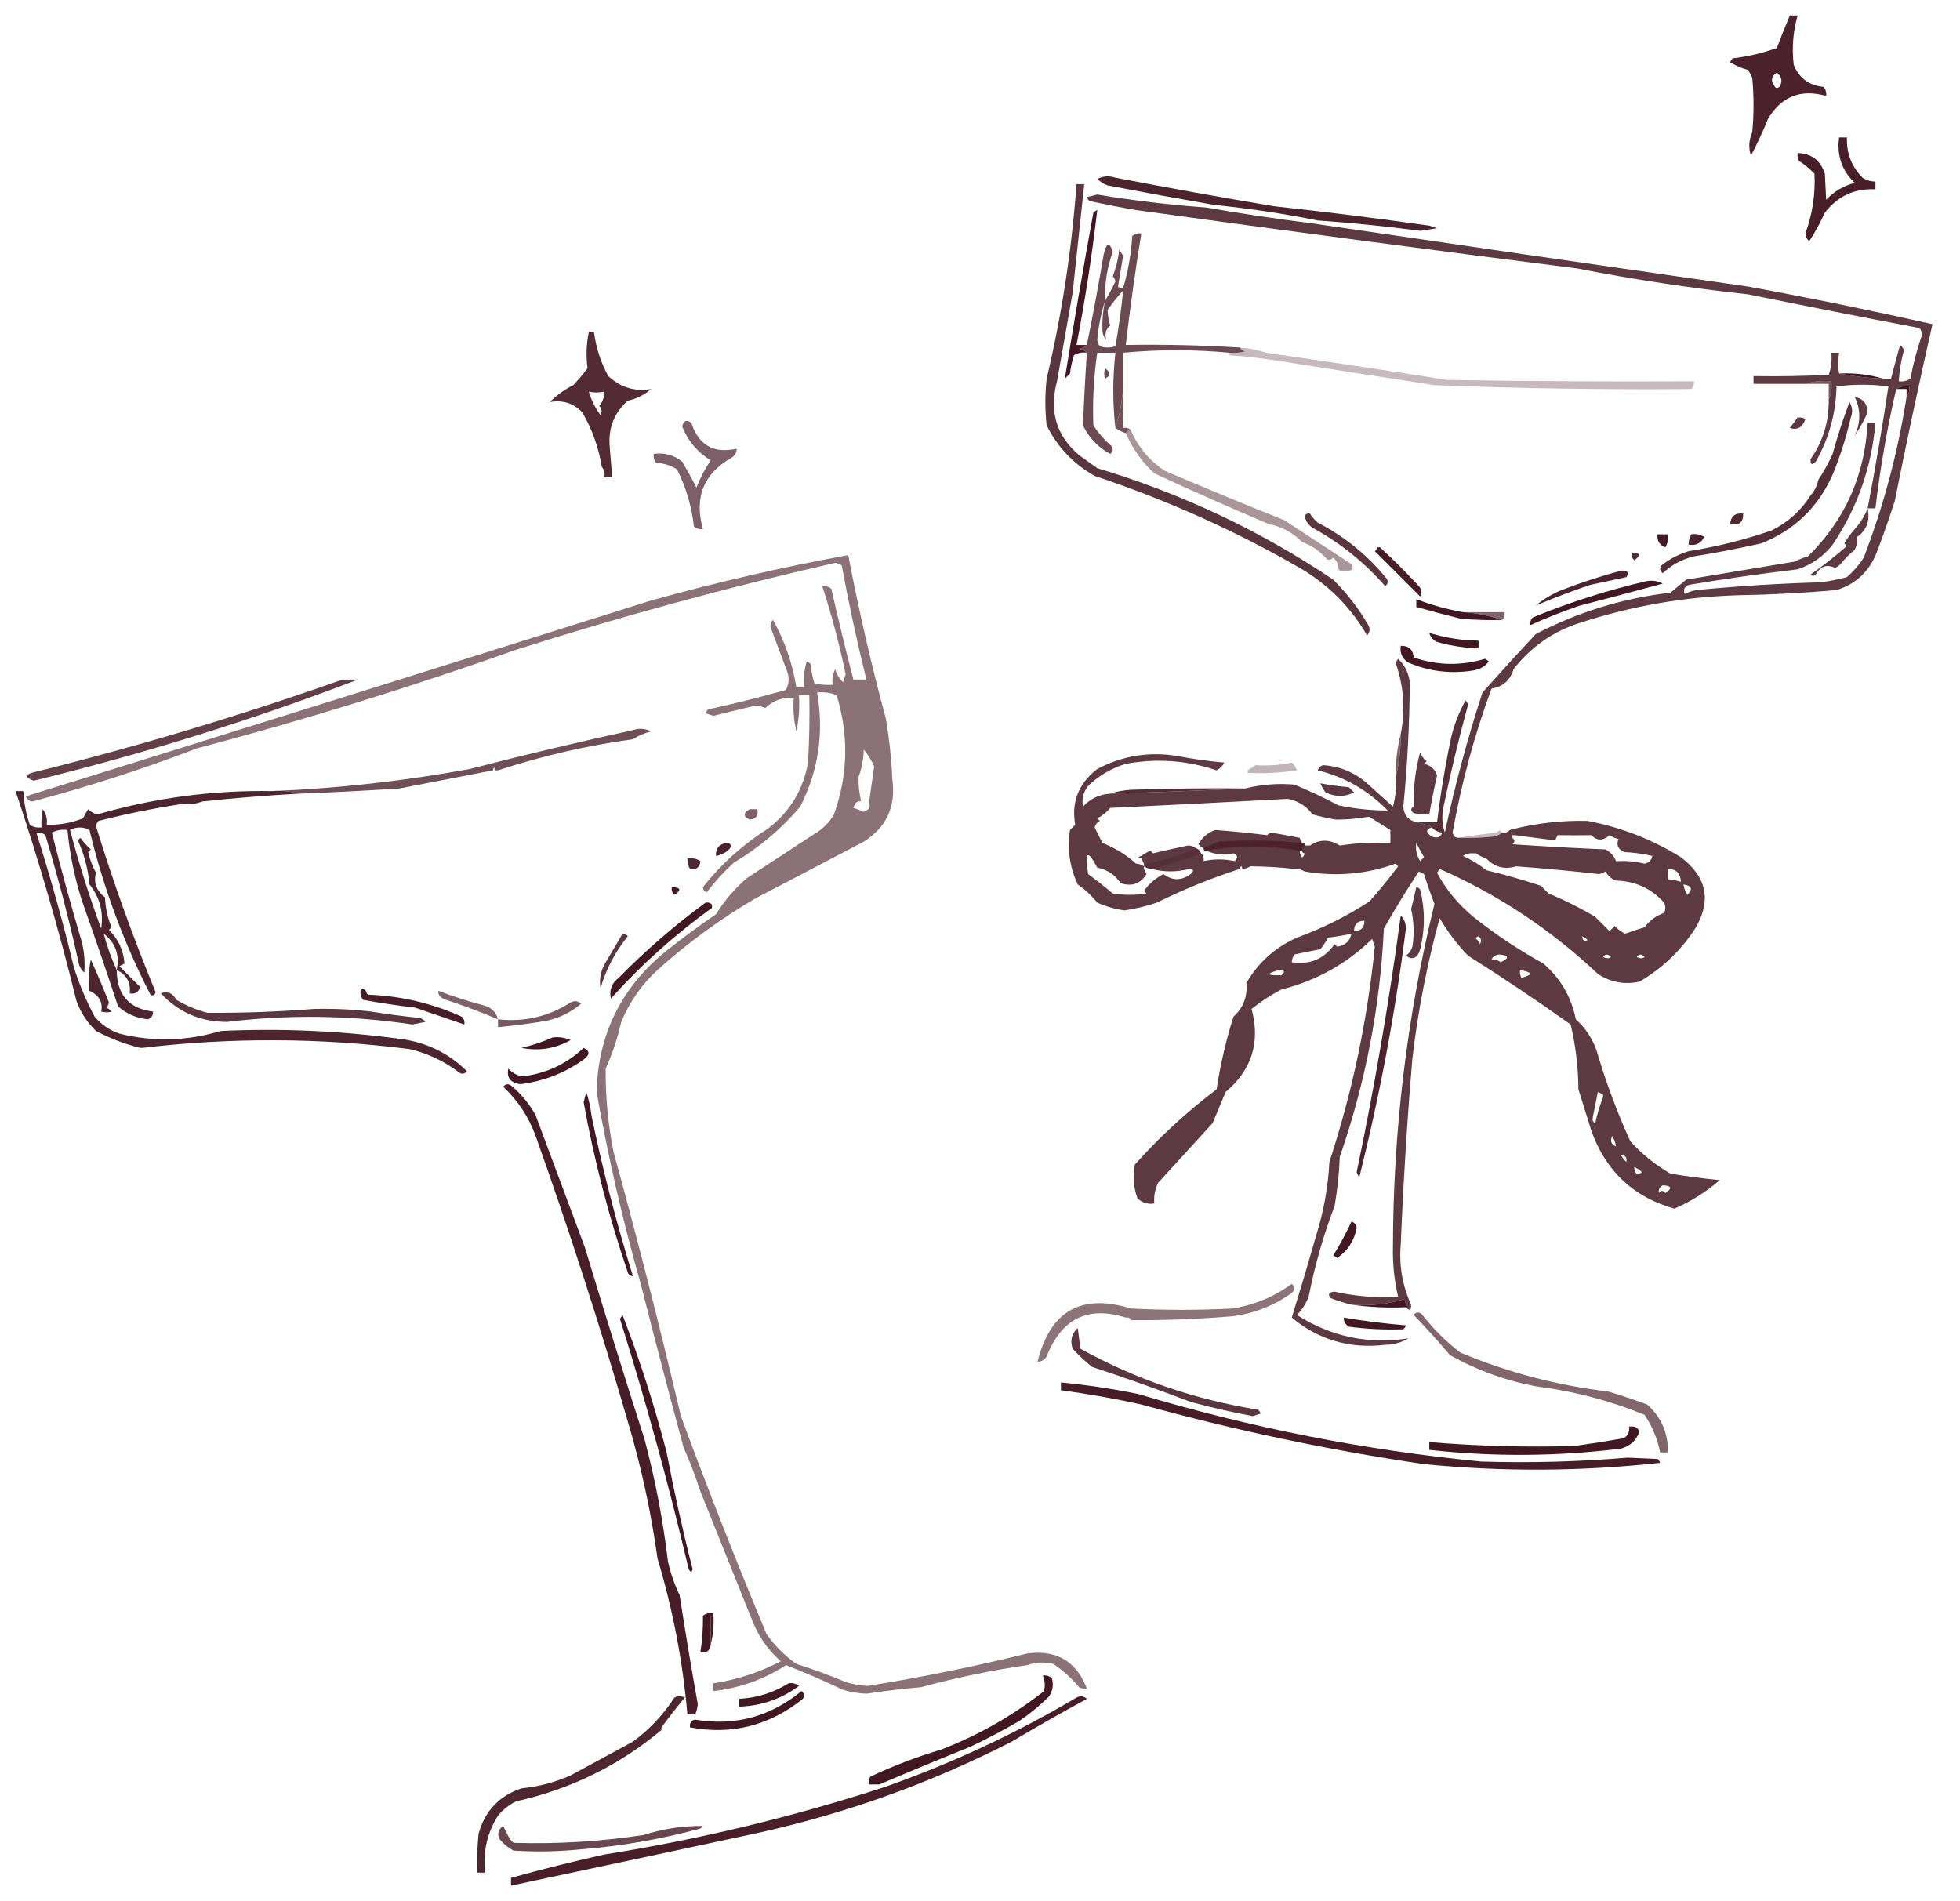 <?xml version="1.0" encoding="UTF-8"?> <svg xmlns="http://www.w3.org/2000/svg" width="134" height="130" viewBox="0 0 134 130" fill="none"><path opacity="0.952" fill-rule="evenodd" clip-rule="evenodd" d="M122.366 1.063C122.544 1.063 122.721 1.063 122.899 1.063C122.585 2.166 122.496 3.289 122.632 4.433C123.001 5.343 123.682 5.846 124.672 5.94C124.821 6.12 124.879 6.327 124.849 6.561C123.102 6.069 121.772 6.601 120.859 8.157C120.52 9.011 120.136 9.839 119.706 10.64C119.533 10.108 119.563 9.576 119.795 9.044C119.914 7.802 119.914 6.561 119.795 5.32C119.706 5.142 119.618 4.965 119.529 4.788C119.08 4.676 118.667 4.498 118.288 4.256C118.325 4.152 118.383 4.063 118.465 3.99C119.501 3.867 120.506 3.631 121.48 3.28C121.758 2.532 122.054 1.793 122.366 1.063ZM121.302 5.852C121.373 6.033 121.49 6.063 121.657 5.94C121.882 5.578 121.824 5.253 121.48 4.965C121.106 5.216 121.047 5.511 121.302 5.852Z" fill="#411723"></path><path opacity="0.966" fill-rule="evenodd" clip-rule="evenodd" d="M122.898 10.463C123.845 10.492 124.466 10.965 124.76 11.881C124.792 12.493 124.821 13.084 124.849 13.655C125.395 13.086 126.046 12.702 126.8 12.502C125.92 11.658 125.566 10.623 125.736 9.398C125.913 9.398 126.09 9.398 126.268 9.398C126.234 10.478 126.589 11.395 127.332 12.147C127.601 12.326 127.898 12.415 128.219 12.413C128.219 12.591 128.219 12.768 128.219 12.945C126.793 12.874 125.64 13.406 124.76 14.541C124.448 15.226 124.094 15.876 123.696 16.492C123.53 16.357 123.441 16.18 123.43 15.96C123.913 14.642 124.12 13.282 124.051 11.881C123.728 11.543 123.374 11.248 122.987 10.995C122.902 10.826 122.872 10.649 122.898 10.463Z" fill="#411723"></path><path opacity="0.941" fill-rule="evenodd" clip-rule="evenodd" d="M90.09 15.074C87.766 14.606 85.402 14.252 82.996 14.01C80.576 13.588 78.152 13.145 75.725 12.68C75.459 12.576 75.223 12.428 75.016 12.236C75.418 12.033 75.832 12.003 76.257 12.148C79.855 12.843 83.461 13.493 87.075 14.098C90.63 14.484 94.177 14.928 97.716 15.428C97.893 15.487 98.071 15.547 98.248 15.606C97.864 15.665 97.48 15.724 97.095 15.783C94.767 15.475 92.432 15.239 90.09 15.074Z" fill="#411723"></path><path opacity="0.996" fill-rule="evenodd" clip-rule="evenodd" d="M74.306 23.587C74.171 23.723 73.994 23.812 73.774 23.853C73.994 23.894 74.171 23.983 74.306 24.119C73.989 24.069 73.694 24.128 73.419 24.296C73.293 24.7 73.204 25.114 73.153 25.538C73.035 25.656 72.917 25.774 72.799 25.892C73.409 22.108 74.06 18.324 74.75 14.543C74.823 14.461 74.912 14.402 75.016 14.365C74.663 17.429 74.19 20.503 73.597 23.587C73.833 23.587 74.07 23.587 74.306 23.587Z" fill="#411723"></path><path opacity="0.294" fill-rule="evenodd" clip-rule="evenodd" d="M84.77 23.765C85.398 23.809 85.989 23.928 86.543 24.119C86.242 24.091 85.947 24.12 85.657 24.208C86.241 24.244 86.773 24.392 87.253 24.651C86.195 24.483 85.131 24.365 84.061 24.297C84.061 24.238 84.061 24.178 84.061 24.119C84.42 24.148 84.775 24.118 85.125 24.031C84.962 23.981 84.844 23.893 84.77 23.765Z" fill="#411723"></path><path opacity="0.909" fill-rule="evenodd" clip-rule="evenodd" d="M40.256 22.7C40.374 22.7 40.493 22.7 40.611 22.7C40.745 23.768 41.07 24.773 41.586 25.715C42.425 26.493 43.401 26.789 44.512 26.602C44.06 26.998 43.528 27.264 42.916 27.4C42.019 28.201 41.605 29.206 41.675 30.415C41.73 31.155 41.789 31.894 41.852 32.631C41.675 32.631 41.498 32.631 41.32 32.631C41.368 32.348 41.309 32.111 41.143 31.922C40.929 30.6 40.486 29.358 39.813 28.198C39.212 27.57 38.473 27.334 37.596 27.488C38.053 27.021 38.586 26.637 39.192 26.336C39.538 25.968 39.863 25.584 40.167 25.183C40.058 24.347 40.087 23.519 40.256 22.7ZM40.256 26.779C40.575 26.856 40.93 26.856 41.32 26.779C41.325 27.148 41.207 27.474 40.966 27.754C41.146 27.941 41.175 28.147 41.054 28.375C40.693 27.889 40.427 27.357 40.256 26.779Z" fill="#411723"></path><path opacity="0.774" fill-rule="evenodd" clip-rule="evenodd" d="M84.769 23.764C84.844 23.892 84.962 23.98 85.124 24.03C84.774 24.118 84.419 24.147 84.06 24.119C81.637 23.891 79.213 23.891 76.789 24.119C76.789 24.887 76.789 25.655 76.789 26.424C76.726 27.413 76.549 28.359 76.257 29.261C76.063 27.575 76.063 25.861 76.257 24.119C75.843 24.119 75.429 24.119 75.016 24.119C74.776 25.767 74.688 27.422 74.75 29.084C75.097 29.61 75.511 30.082 75.991 30.503C76.124 30.704 76.094 30.881 75.902 31.035C75.07 30.587 74.449 29.936 74.04 29.084C74.106 27.433 74.195 25.777 74.306 24.119C74.171 23.982 73.993 23.894 73.774 23.852C73.993 23.811 74.171 23.723 74.306 23.587C74.719 21.548 75.104 19.479 75.459 17.38C75.64 16.586 75.847 16.527 76.08 17.202C75.692 18.285 75.515 19.408 75.548 20.572C75.281 21.417 75.103 22.303 75.016 23.232C75.035 23.399 75.094 23.547 75.193 23.675C75.548 23.793 75.902 23.793 76.257 23.675C76.481 22.418 76.659 21.147 76.789 19.862C76.789 19.803 76.789 19.744 76.789 19.685C77.126 18.549 77.333 17.367 77.41 16.138C77.589 15.99 77.796 15.931 78.03 15.961C77.618 18.495 77.263 21.037 76.966 23.587C79.572 23.543 82.173 23.602 84.769 23.764ZM76.789 19.685C76.789 19.744 76.789 19.803 76.789 19.862C76.41 20.272 76.055 20.716 75.725 21.192C75.739 21.567 75.798 21.921 75.902 22.256C75.601 22.505 75.513 22.83 75.636 23.232C75.455 23.037 75.366 22.8 75.37 22.522C75.345 21.896 75.404 21.246 75.548 20.572C75.799 20.149 76.035 19.705 76.257 19.242C76.231 19.105 76.172 18.986 76.08 18.887C76.314 18.277 76.462 17.656 76.523 17.025C76.589 17.187 76.678 17.335 76.789 17.468C76.671 18.177 76.553 18.887 76.434 19.596C76.54 19.679 76.658 19.708 76.789 19.685ZM75.548 25.183C75.476 25.468 75.476 25.704 75.548 25.892C75.945 25.685 75.945 25.449 75.548 25.183Z" fill="#411723"></path><path opacity="0.293" fill-rule="evenodd" clip-rule="evenodd" d="M86.543 24.118C90.69 24.71 94.828 25.331 98.957 25.98C104.573 26.069 110.189 26.098 115.805 26.069C115.844 26.277 115.785 26.454 115.627 26.601C109.78 26.651 103.928 26.562 98.07 26.335C94.46 25.784 90.853 25.222 87.253 24.65C86.773 24.39 86.241 24.243 85.656 24.206C85.946 24.119 86.242 24.09 86.543 24.118Z" fill="#411723"></path><path opacity="0.722" fill-rule="evenodd" clip-rule="evenodd" d="M123.43 26.245C123.983 26.072 124.576 26.012 125.203 26.068C125.257 26.522 125.198 26.936 125.026 27.309C125.026 26.955 125.026 26.6 125.026 26.245C124.494 26.245 123.962 26.245 123.43 26.245Z" fill="#411723"></path><path opacity="0.741" fill-rule="evenodd" clip-rule="evenodd" d="M76.789 26.425C76.789 27.371 76.789 28.317 76.789 29.262C77.018 29.22 77.195 29.279 77.321 29.44C77.145 29.409 77.027 29.468 76.966 29.617C76.701 29.53 76.465 29.412 76.257 29.262C76.548 28.36 76.726 27.414 76.789 26.425Z" fill="#411723"></path><path opacity="0.868" fill-rule="evenodd" clip-rule="evenodd" d="M73.597 12.591C73.775 12.591 73.952 12.591 74.129 12.591C73.859 15.07 73.593 17.553 73.331 20.039C72.976 22.051 72.621 24.061 72.267 26.069C71.716 28.113 72.218 29.797 73.775 31.123C74.188 31.419 74.602 31.714 75.016 32.01C80.792 33.745 86.171 36.287 91.154 39.636C92.088 40.569 92.886 41.603 93.548 42.739C93.687 42.995 93.657 43.231 93.46 43.448C92.38 41.57 90.902 40.063 89.026 38.926C84.527 36.322 79.798 34.193 74.838 32.542C73.38 31.715 72.287 30.562 71.558 29.084C71.439 28.02 71.439 26.956 71.558 25.892C72.593 21.512 73.273 17.078 73.597 12.591Z" fill="#411723"></path><path opacity="0.687" fill-rule="evenodd" clip-rule="evenodd" d="M50.366 30.679C50.364 30.948 50.246 31.155 50.011 31.299C48.098 32.394 47.448 34.019 48.06 36.176C47.826 36.206 47.619 36.147 47.44 35.999C47.289 34.624 46.905 33.323 46.287 32.097C45.864 31.819 45.391 31.671 44.868 31.654C44.72 31.475 44.661 31.268 44.691 31.033C45.424 30.935 46.074 31.112 46.642 31.565C46.983 32.148 47.309 32.74 47.617 33.339C47.867 32.676 48.193 32.055 48.592 31.477C47.688 30.927 47.038 30.158 46.642 29.171C46.731 28.756 46.938 28.668 47.262 28.905C47.764 30.442 48.799 31.033 50.366 30.679Z" fill="#411723"></path><path opacity="0.918" fill-rule="evenodd" clip-rule="evenodd" d="M119.174 35.113C119.196 35.718 118.899 35.954 118.288 35.822C118.332 35.296 118.626 35.059 119.174 35.113Z" fill="#411723"></path><path opacity="0.898" fill-rule="evenodd" clip-rule="evenodd" d="M123.784 33.873C124.054 33.568 124.231 33.214 124.316 32.809C124.682 32.257 125.006 31.666 125.292 31.035C125.623 29.827 126.007 28.645 126.445 27.488C126.647 27.829 126.677 28.184 126.533 28.552C126.226 29.887 125.811 31.188 125.292 32.454C124.301 34.686 122.676 36.252 120.415 37.153C118.89 37.498 117.352 37.794 115.804 38.04C114.987 38.242 114.278 38.626 113.676 39.193C113.484 39.039 113.454 38.862 113.587 38.661C114.144 38.22 114.764 37.895 115.449 37.685C117.384 37.379 119.276 36.906 121.124 36.267C122.24 35.711 123.127 34.913 123.784 33.873Z" fill="#411723"></path><path opacity="0.861" fill-rule="evenodd" clip-rule="evenodd" d="M122.898 28.552C123.085 28.526 123.262 28.555 123.431 28.641C123.243 29.225 122.888 29.432 122.366 29.262C122.547 29.022 122.725 28.785 122.898 28.552Z" fill="#411723"></path><path opacity="0.861" fill-rule="evenodd" clip-rule="evenodd" d="M89.558 35.113C89.698 35.343 89.875 35.55 90.09 35.734C91.922 36.68 93.488 37.95 94.789 39.547C94.922 39.748 94.893 39.925 94.701 40.079C93.286 38.455 91.631 37.124 89.735 36.089C89.444 35.888 89.266 35.622 89.203 35.291C89.263 35.142 89.382 35.083 89.558 35.113Z" fill="#411723"></path><path opacity="0.451" fill-rule="evenodd" clip-rule="evenodd" d="M77.321 29.438C77.817 30.577 78.586 31.493 79.626 32.187C82.333 33.346 85.052 34.469 87.784 35.557C89.321 36.562 90.858 37.567 92.395 38.572C92.592 38.893 92.473 39.041 92.04 39.015C91.922 39.015 91.804 39.015 91.686 39.015C91.567 39.015 91.508 38.956 91.508 38.838C91.486 38.556 91.367 38.319 91.154 38.128C90.943 38.333 90.766 38.333 90.622 38.128C90.183 37.642 89.651 37.287 89.025 37.064C88.392 36.422 87.624 36.008 86.72 35.823C84.129 34.729 81.528 33.576 78.917 32.365C78.069 31.583 77.419 30.667 76.966 29.616C77.027 29.467 77.145 29.408 77.321 29.438Z" fill="#411723"></path><path opacity="0.949" fill-rule="evenodd" clip-rule="evenodd" d="M115.627 36.532C115.945 36.482 116.239 36.541 116.514 36.709C116.298 37.149 115.943 37.326 115.45 37.242C115.437 36.983 115.498 36.746 115.627 36.532Z" fill="#411723"></path><path opacity="0.992" fill-rule="evenodd" clip-rule="evenodd" d="M113.322 36.533C113.559 36.533 113.795 36.533 114.031 36.533C114.082 36.85 114.023 37.146 113.854 37.42C113.451 37.265 113.274 36.969 113.322 36.533Z" fill="#411723"></path><path opacity="0.902" fill-rule="evenodd" clip-rule="evenodd" d="M111.549 37.773C112.162 37.802 112.221 37.979 111.726 38.304C111.569 38.158 111.51 37.981 111.549 37.773Z" fill="#411723"></path><path opacity="0.969" fill-rule="evenodd" clip-rule="evenodd" d="M94.169 37.42C94.228 37.42 94.287 37.42 94.346 37.42C95.262 38.265 96.148 39.152 97.007 40.08C97.204 40.297 97.234 40.533 97.095 40.789C96.061 39.755 95.026 38.72 93.992 37.686C94.09 37.618 94.149 37.529 94.169 37.42Z" fill="#411723"></path><path opacity="0.941" fill-rule="evenodd" clip-rule="evenodd" d="M110.839 39.016C111.272 38.99 111.39 39.137 111.194 39.459C110.366 39.636 109.538 39.814 108.711 39.991C107.432 40.426 106.191 40.899 104.987 41.41C105.519 40.966 106.11 40.611 106.76 40.346C108.116 39.823 109.476 39.38 110.839 39.016Z" fill="#411723"></path><path fill-rule="evenodd" clip-rule="evenodd" d="M112.613 39.724C112.986 39.671 113.34 39.73 113.677 39.901C111.819 40.411 109.927 40.913 108.002 41.409C106.845 41.803 105.722 42.247 104.632 42.739C104.593 42.53 104.652 42.353 104.81 42.207C107.362 41.163 109.963 40.336 112.613 39.724Z" fill="#411723"></path><path opacity="0.663" fill-rule="evenodd" clip-rule="evenodd" d="M100.021 41.853C100.967 41.853 101.913 41.853 102.859 41.853C102.901 42.083 102.842 42.26 102.681 42.386C101.839 42.094 100.952 41.917 100.021 41.853Z" fill="#411723"></path><path opacity="0.996" fill-rule="evenodd" clip-rule="evenodd" d="M100.021 41.855C100.951 41.918 101.838 42.096 102.681 42.386C101.733 42.416 100.787 42.386 99.843 42.298C98.819 42.044 97.814 41.778 96.828 41.5C96.828 41.322 96.828 41.145 96.828 40.968C97.862 41.366 98.927 41.662 100.021 41.855Z" fill="#411723"></path><path opacity="0.608" fill-rule="evenodd" clip-rule="evenodd" d="M70.227 113.855C67.776 114.209 65.353 114.711 62.956 115.362C61.71 115.472 60.469 115.619 59.232 115.805C58.688 115.786 58.156 115.697 57.636 115.539C56.36 114.931 55.059 114.369 53.734 113.855C52.225 114.832 50.569 115.422 48.769 115.628C48.769 115.451 48.769 115.273 48.769 115.096C50.385 114.851 51.922 114.348 53.38 113.589C52.564 112.872 51.943 112.015 51.518 111.017C50.295 107.985 49.084 104.97 47.882 101.973C47.551 100.951 47.167 99.946 46.73 98.958C45.721 95.218 44.746 91.493 43.803 87.785C42.571 83.455 41.566 79.081 40.788 74.662C40.892 70.701 42.488 67.48 45.577 64.997C46.668 64.126 47.792 63.298 48.946 62.514C49.518 61.586 50.227 60.758 51.074 60.031C52.611 59.026 54.148 58.021 55.685 57.016C56.247 56.691 56.69 56.248 57.015 55.686C57.98 52.983 58.039 50.264 57.193 47.529C56.77 47.363 56.327 47.304 55.863 47.351C56.346 50.089 55.961 52.69 54.71 55.154C53.419 56.681 51.912 57.952 50.188 58.967C49.489 59.605 48.868 60.285 48.326 61.007C48.143 60.947 48.054 60.829 48.06 60.652C49.302 59.081 50.78 57.751 52.493 56.662C54 55.51 54.916 54.003 55.242 52.139C55.331 50.604 55.36 49.067 55.331 47.529C55.094 47.529 54.858 47.529 54.621 47.529C54.679 48.365 54.62 49.192 54.444 50.011C54.268 49.252 54.209 48.483 54.267 47.706C53.509 47.663 52.858 47.899 52.316 48.415C52.12 48.323 51.913 48.264 51.695 48.238C50.715 48.461 49.74 48.697 48.769 48.947C48.592 48.888 48.414 48.829 48.237 48.77C48.274 48.666 48.333 48.577 48.414 48.504C50.203 48.111 51.976 47.668 53.734 47.174C53.938 46.772 53.968 46.358 53.823 45.932C53.468 44.987 53.114 44.041 52.759 43.095C52.621 42.839 52.65 42.603 52.848 42.386C53.651 43.827 54.184 45.364 54.444 46.997C54.621 46.997 54.799 46.997 54.976 46.997C54.919 46.394 54.978 45.803 55.153 45.223C55.257 45.26 55.346 45.319 55.419 45.401C55.459 45.861 55.548 46.304 55.685 46.731C56.095 46.819 56.509 46.848 56.927 46.819C56.874 46.446 56.933 46.091 57.104 45.755C57.204 46.112 57.382 46.407 57.636 46.642C57.695 46.465 57.754 46.287 57.813 46.11C57.389 44.058 56.857 42.048 56.217 40.08C56.452 40.05 56.659 40.109 56.838 40.258C57.308 42.342 57.81 44.411 58.345 46.465C58.641 46.465 58.937 46.465 59.232 46.465C58.593 43.89 58.031 41.289 57.547 38.661C57.419 38.562 57.271 38.503 57.104 38.484C49.747 40.158 42.476 42.139 35.291 44.425C28.114 46.973 20.843 49.22 13.478 51.164C9.788 52.581 6.035 53.793 2.217 54.8C1.99 54.78 1.842 54.661 1.773 54.445C16.04 50.007 30.287 45.544 44.513 41.056C48.961 39.819 53.453 38.785 57.991 37.952C58.709 41.71 59.566 45.434 60.562 49.125C60.797 50.505 60.945 51.894 61.006 53.292C61.262 55.144 60.611 56.562 59.055 57.548C56.572 58.849 54.089 60.15 51.606 61.45C49.262 62.829 47.075 64.425 45.045 66.238C43.918 67.249 43.06 68.461 42.473 69.874C42.226 70.984 41.871 72.048 41.409 73.066C41.391 74.971 41.569 76.863 41.941 78.741C43.59 84.742 45.127 90.772 46.552 96.83C48.397 101.831 50.348 106.796 52.404 111.726C52.966 112.524 53.646 113.204 54.444 113.766C55.585 114.129 56.708 114.543 57.813 115.007C58.304 115.16 58.807 115.248 59.321 115.273C62.99 114.688 66.626 113.949 70.227 113.056C72.233 112.792 73.593 113.59 74.306 115.451C74.12 115.477 73.942 115.447 73.774 115.362C73.265 114.75 72.674 114.218 72.001 113.766C71.375 113.622 70.784 113.652 70.227 113.855ZM59.055 51.253C59.038 51.898 58.92 52.518 58.7 53.115C58.679 53.663 58.738 54.224 58.877 54.8C58.631 54.73 58.453 54.878 58.345 55.243C58.589 55.314 58.825 55.403 59.055 55.509C59.416 55.371 59.535 55.164 59.41 54.888C59.528 54.061 59.646 53.233 59.764 52.406C59.575 51.973 59.338 51.589 59.055 51.253Z" fill="#411723"></path><path fill-rule="evenodd" clip-rule="evenodd" d="M97.716 43.273C98.812 43.61 99.935 43.787 101.085 43.804C101.085 43.982 101.085 44.159 101.085 44.337C100.124 44.303 99.178 44.155 98.248 43.893C97.971 43.759 97.793 43.552 97.716 43.273Z" fill="#411723"></path><path fill-rule="evenodd" clip-rule="evenodd" d="M95.765 44.157C96.304 44.14 96.6 44.406 96.652 44.955C98.266 45.505 99.891 45.535 101.529 45.044C101.617 45.103 101.706 45.162 101.795 45.221C101.528 45.562 101.173 45.769 100.73 45.842C99.19 46.089 97.712 45.911 96.297 45.31C95.868 45.042 95.691 44.658 95.765 44.157Z" fill="#411723"></path><path opacity="0.822" fill-rule="evenodd" clip-rule="evenodd" d="M23.409 46.465C23.764 46.465 24.119 46.465 24.473 46.465C17.273 49.219 9.883 51.524 2.305 53.381C1.638 53.135 1.697 52.928 2.483 52.761C9.584 50.986 16.559 48.888 23.409 46.465Z" fill="#411723"></path><path opacity="0.698" fill-rule="evenodd" clip-rule="evenodd" d="M95.764 50.188C95.773 51.232 95.655 52.237 95.41 53.202C95.401 52.158 95.519 51.153 95.764 50.188Z" fill="#411723"></path><path opacity="0.759" fill-rule="evenodd" clip-rule="evenodd" d="M43.272 50.543C40.118 50.977 37.044 51.686 34.05 52.671C33.991 52.671 33.932 52.671 33.873 52.671C33.814 52.434 33.755 52.434 33.696 52.671C31.546 53.087 29.418 53.5 27.311 53.912C25.008 54.062 22.702 54.18 20.395 54.267C19.841 54.093 19.25 54.034 18.622 54.089C23.122 53.905 27.615 53.403 32.099 52.582C35.804 51.623 39.529 50.736 43.272 49.922C43.698 49.778 44.112 49.807 44.514 50.011C44.052 50.123 43.638 50.3 43.272 50.543Z" fill="#411723"></path><path opacity="0.85" fill-rule="evenodd" clip-rule="evenodd" d="M82.463 14.188C84.796 14.598 87.161 14.953 89.557 15.252C99.543 16.719 109.534 18.167 119.528 19.596C123.747 20.37 127.945 21.228 132.119 22.168C131.206 26.169 130.35 30.189 129.548 34.227C129.17 35.421 128.755 36.603 128.307 37.774C127.79 39.082 126.875 39.939 125.558 40.345C123.316 40.545 121.071 40.663 118.819 40.7C115.151 40.81 111.574 41.431 108.09 42.562C106.222 43.142 104.685 44.206 103.479 45.754C103.247 46.518 102.745 46.962 101.971 47.084C100.796 50.276 99.91 53.557 99.311 56.927C99.355 57.142 99.473 57.26 99.666 57.282C100.496 57.311 101.323 57.281 102.149 57.193C102.368 57.152 102.545 57.063 102.681 56.927C102.91 56.969 103.087 56.91 103.213 56.75C104.958 56.291 106.732 56.084 108.533 56.129C110.813 56.559 112.941 57.387 114.917 58.612C116.701 59.965 117.026 61.591 115.893 63.489C114.909 65.004 113.638 66.216 112.08 67.124C111.057 67.341 110.111 67.164 109.242 66.592C106.051 63.577 102.445 61.183 98.424 59.41C98.365 59.498 98.306 59.587 98.247 59.676C98.871 60.833 99.699 61.838 100.73 62.691C102.234 63.886 103.83 64.951 105.518 65.883C106.69 66.897 107.429 68.168 107.735 69.695C108.384 70.283 108.857 70.992 109.154 71.824C109.776 73.954 110.545 76.023 111.459 78.031C112.262 78.918 113.178 79.657 114.208 80.247C115.322 80.432 116.446 80.58 117.577 80.691C116.643 81.498 115.609 82.148 114.474 82.641C111.676 81.854 109.784 80.08 108.799 77.321C108.503 76.376 108.208 75.43 107.912 74.484C107.903 72.984 107.726 71.506 107.38 70.05C105.091 68.418 102.756 66.851 100.375 65.351C99.617 64.565 98.967 63.708 98.424 62.779C97.565 65.924 96.944 69.116 96.562 72.356C96.206 76.602 95.94 80.858 95.764 85.124C95.644 86.547 95.88 87.907 96.474 89.203C96.484 89.597 96.366 89.655 96.119 89.38C96.158 89.171 96.099 88.994 95.942 88.849C94.797 89.187 93.615 89.304 92.395 89.203C91.916 89.09 91.443 88.941 90.976 88.76C90.756 88.496 90.844 88.348 91.242 88.317C92.669 88.636 94.117 88.754 95.587 88.671C95.326 87.568 95.208 86.445 95.232 85.302C95.242 77.341 96.188 69.508 98.07 61.804C97.809 61.134 97.572 60.454 97.36 59.764C97.242 59.705 97.124 59.646 97.006 59.587C96.163 60.857 95.365 62.158 94.612 63.489C94.358 68.835 93.353 74.037 91.597 79.095C91.554 80.227 91.436 81.35 91.242 82.464C90.471 84.481 89.88 86.55 89.469 88.671C89.284 89.134 89.018 89.549 88.671 89.912C91.008 91.402 93.55 91.934 96.296 91.509C95.814 91.794 95.282 91.941 94.7 91.952C92.28 92.237 90.152 91.617 88.316 90.09C88.896 88.208 89.458 86.316 90.001 84.415C90.502 82.796 90.797 81.141 90.887 79.449C92.452 74.664 93.486 69.757 93.991 64.73C93.932 64.553 93.873 64.375 93.813 64.198C92.068 65.899 89.999 67.052 87.606 67.656C86.881 68.033 86.201 68.477 85.567 68.986C86.177 71.262 85.585 73.153 83.794 74.661C83.498 75.371 83.203 76.08 82.907 76.789C81.665 78.149 80.424 79.508 79.183 80.868C78.961 81.314 78.872 81.787 78.917 82.287C78.466 82.357 78.081 82.239 77.764 81.932C77.492 81.185 77.433 80.417 77.587 79.627C79.282 77.73 81.145 76.016 83.173 74.484C83.433 72.801 83.817 71.145 84.326 69.518C85.003 68.909 85.298 68.14 85.212 67.213C86.025 65.81 87.178 64.775 88.671 64.109C90.425 63.469 92.08 62.641 93.636 61.627C94.32 60.854 94.97 60.056 95.587 59.232C95.528 59.173 95.469 59.114 95.409 59.055C93.395 59.776 91.326 59.953 89.203 59.587C88.988 59.457 88.752 59.398 88.493 59.41C87.492 59.297 86.487 59.238 85.478 59.232C85.32 59.34 85.143 59.4 84.946 59.41C84.887 59.173 84.828 59.173 84.769 59.41C82.817 60.04 80.925 60.809 79.094 61.715C78.377 61.961 77.638 62.138 76.877 62.247C76.219 62.156 75.599 61.978 75.015 61.715C74.636 61.242 74.192 60.829 73.685 60.474C73.128 59.291 72.951 58.05 73.153 56.75C73.271 56.631 73.389 56.513 73.508 56.395C73.237 54.836 73.739 53.565 75.015 52.582C76.74 51.668 78.573 51.372 80.513 51.695C81.571 51.901 82.635 52.049 83.705 52.139C83.587 52.375 83.409 52.552 83.173 52.671C81.14 51.985 79.071 51.837 76.966 52.227C75.991 52.523 75.134 53.025 74.394 53.735C74.06 54.163 73.942 54.636 74.04 55.154C74.539 54.607 75.159 54.312 75.902 54.267C79.004 54.173 82.078 54.055 85.124 53.912C86.232 53.636 87.356 53.547 88.493 53.646C89.519 54.071 90.524 54.543 91.508 55.065C92.625 55.301 93.748 55.419 94.877 55.419C93.535 54.04 91.939 53.123 90.089 52.671C90.148 52.493 90.267 52.375 90.444 52.316C91.594 52.389 92.599 52.803 93.459 53.557C94.042 54.08 94.633 54.612 95.232 55.154C95.408 54.514 95.467 53.864 95.409 53.203C95.655 52.237 95.773 51.232 95.764 50.188C96.091 48.524 95.972 46.898 95.409 45.311C95.469 45.222 95.528 45.134 95.587 45.045C96.038 45.474 96.304 46.006 96.385 46.641C96.367 49.483 96.219 52.321 95.942 55.154C95.977 55.721 96.272 56.076 96.828 56.218C97.293 56.316 97.647 56.434 97.892 56.572C97.462 56.71 97.462 56.917 97.892 57.193C98.24 57.343 98.477 57.254 98.602 56.927C98.661 56.927 98.72 56.927 98.779 56.927C99.462 53.723 100.319 50.531 101.35 47.35C102.538 46.018 103.75 44.688 104.986 43.36C107.871 41.847 110.945 40.901 114.208 40.523C114.563 40.227 114.917 39.932 115.272 39.636C117.755 39.222 120.237 38.808 122.72 38.395C123.002 38.242 123.297 38.123 123.607 38.04C126.138 35.548 127.496 32.504 127.686 28.907C127.863 28.907 128.041 28.907 128.218 28.907C127.961 31.948 126.985 34.726 125.292 37.242C124.659 38.045 123.861 38.607 122.898 38.927C120.408 39.223 117.925 39.578 115.449 39.991C115.155 40.119 115.066 40.326 115.183 40.611C115.431 40.483 115.698 40.394 115.981 40.345C118.813 40.07 121.651 39.893 124.494 39.813C125.093 39.733 125.684 39.615 126.267 39.459C126.718 39.068 127.102 38.624 127.42 38.129C128.782 34.576 129.757 30.911 130.346 27.134C130.511 26.944 130.571 26.708 130.523 26.424C130.185 26.374 129.888 26.433 129.637 26.601C129.016 29.295 128.542 32.014 128.218 34.759C128.041 34.759 127.863 34.759 127.686 34.759C128.216 31.988 128.688 29.209 129.105 26.424C127.918 26.266 126.737 26.266 125.558 26.424C125.515 28.263 125.043 29.977 124.139 31.567C123.884 31.83 123.765 31.771 123.784 31.39C124.636 30.176 125.049 28.817 125.026 27.311C125.198 26.937 125.256 26.523 125.203 26.069C124.575 26.014 123.983 26.073 123.43 26.247C122.247 26.247 121.066 26.247 119.883 26.247C119.883 26.069 119.883 25.892 119.883 25.715C121.598 25.744 123.313 25.715 125.026 25.626C125.192 25.144 125.253 24.641 125.203 24.119C125.38 24.119 125.558 24.119 125.735 24.119C125.648 24.63 125.648 25.102 125.735 25.537C126.705 25.735 127.711 25.854 128.75 25.892C128.927 25.892 129.105 25.892 129.282 25.892C129.481 25.124 129.688 24.355 129.903 23.587C130.025 23.68 130.114 23.798 130.169 23.941C129.974 24.637 129.857 25.346 129.814 26.069C130.105 26.107 130.371 26.048 130.612 25.892C130.8 24.866 131.066 23.861 131.41 22.877C131.391 22.71 131.332 22.562 131.233 22.434C127.324 21.688 123.423 20.919 119.528 20.128C115.6 19.702 111.698 19.111 107.823 18.355C97.766 17.083 87.716 15.752 77.675 14.365C76.629 14.185 75.565 13.978 74.483 13.744C74.402 13.671 74.343 13.582 74.306 13.478C74.542 13.419 74.779 13.36 75.015 13.301C77.485 13.713 79.968 14.009 82.463 14.188ZM89.735 55.685C90.257 55.831 90.789 55.949 91.331 56.04C92.047 56.041 92.756 55.982 93.459 55.863C93.518 55.863 93.577 55.863 93.636 55.863C94.097 56.154 94.57 56.45 95.055 56.75C95.062 57.049 95.062 57.344 95.055 57.636C93.886 57.581 92.733 57.64 91.597 57.814C90.893 57.374 90.213 57.374 89.557 57.814C89.439 57.814 89.321 57.814 89.203 57.814C89.203 57.695 89.144 57.636 89.025 57.636C88.971 57.521 88.912 57.403 88.848 57.282C88.196 57.152 87.546 57.033 86.897 56.927C86.793 56.964 86.704 57.023 86.631 57.104C85.417 56.953 84.234 56.835 83.084 56.75C82.57 56.931 82.186 57.256 81.931 57.725C82.028 57.852 82.146 57.941 82.286 57.991C82.286 58.109 82.345 58.168 82.463 58.168C83.12 58.444 83.741 58.504 84.326 58.346C84.624 58.465 84.654 58.643 84.414 58.878C83.687 58.724 82.978 58.724 82.286 58.878C82.328 58.649 82.269 58.471 82.109 58.346C82.05 58.168 81.931 58.05 81.754 57.991C81.617 57.876 81.439 57.817 81.222 57.814C80.415 57.979 79.617 58.156 78.828 58.346C78.769 58.287 78.71 58.227 78.651 58.168C78.42 58.272 78.213 58.39 78.03 58.523C77.794 58.582 77.794 58.641 78.03 58.7C78.089 58.819 78.148 58.937 78.207 59.055C78.207 59.114 78.207 59.173 78.207 59.232C78.049 59.124 77.872 59.065 77.675 59.055C77.007 58.453 76.239 57.98 75.37 57.636C75.187 57.279 75.01 56.924 74.838 56.572C74.894 56.369 75.012 56.221 75.192 56.129C75.133 56.07 75.074 56.011 75.015 55.952C75.362 55.782 75.657 55.546 75.902 55.242C79.984 55.046 84.033 54.839 88.05 54.621C88.762 54.767 89.324 55.121 89.735 55.685ZM90.267 53.557C90.908 53.678 91.559 53.767 92.217 53.823C92.336 53.942 92.454 54.06 92.572 54.178C91.939 54.504 91.288 54.504 90.621 54.178C90.478 53.981 90.36 53.774 90.267 53.557ZM96.651 55.154C96.425 55.276 96.425 55.424 96.651 55.597C97.001 55.685 97.356 55.714 97.715 55.685C97.869 54.797 98.046 53.91 98.247 53.025C98.116 52.601 97.82 52.335 97.36 52.227C97.419 52.168 97.479 52.109 97.538 52.05C97.325 51.89 97.177 51.683 97.094 51.429C96.76 52.648 96.613 53.89 96.651 55.154ZM127.686 34.759C127.861 35.591 127.624 36.242 126.976 36.71C127.001 37.022 126.943 37.318 126.799 37.597C126.462 37.864 126.166 38.159 125.912 38.483C125.794 38.619 125.645 38.738 125.469 38.838C124.903 38.559 124.46 38.707 124.139 39.281C124.02 39.4 123.903 39.4 123.784 39.281C124.598 38.717 125.427 38.067 126.267 37.331C126.209 37.272 126.148 37.212 126.09 37.153C126.303 36.796 126.538 36.471 126.799 36.178C127.188 35.752 127.484 35.279 127.686 34.759ZM126.799 27.134C127.365 27.242 127.661 27.596 127.686 28.198C127.43 28.768 127.134 29.3 126.799 29.794C127.219 28.887 127.219 28 126.799 27.134ZM103.39 57.104C103.449 57.104 103.508 57.104 103.567 57.104C104.466 57.226 105.382 57.345 106.316 57.459C106.375 57.341 106.434 57.222 106.493 57.104C107.254 57.116 108.023 57.116 108.799 57.104C109.186 57.504 109.6 57.504 110.04 57.104C110.229 57.227 110.436 57.316 110.661 57.37C110.484 57.741 110.602 58.036 111.016 58.257C111.674 58.288 112.324 58.377 112.966 58.523C112.907 58.819 112.73 58.996 112.434 59.055C111.852 58.908 111.261 58.849 110.661 58.878C110.602 58.878 110.543 58.878 110.484 58.878C110.349 58.535 110.112 58.269 109.774 58.08C107.635 57.989 105.507 57.871 103.39 57.725C103.585 57.588 103.585 57.441 103.39 57.282C103.39 57.222 103.39 57.163 103.39 57.104ZM96.828 57.636C96.986 57.954 97.164 58.279 97.36 58.612C97.272 58.7 97.183 58.789 97.094 58.878C96.855 58.506 96.766 58.093 96.828 57.636ZM78.207 59.41C78.207 59.351 78.207 59.291 78.207 59.232C78.365 59.34 78.543 59.4 78.739 59.41C79.571 59.636 80.428 59.636 81.311 59.41C81.617 59.436 81.647 59.554 81.4 59.764C80.774 60.227 80.154 60.227 79.537 59.764C78.997 60.047 78.553 60.432 78.207 60.917C78.266 60.976 78.326 61.035 78.385 61.094C77.616 61.213 76.848 61.213 76.079 61.094C75.527 60.628 74.965 60.184 74.394 59.764C74.145 58.204 74.351 58.056 75.015 59.321C75.7 59.456 76.231 59.81 76.611 60.385C77.38 60.637 77.972 60.43 78.385 59.764C78.32 59.643 78.261 59.525 78.207 59.41ZM100.552 58.346C100.671 58.346 100.789 58.346 100.907 58.346C101.115 58.495 101.351 58.614 101.617 58.7C102.187 59.294 102.867 59.472 103.656 59.232C105.582 59.378 107.474 59.555 109.331 59.764C109.486 59.723 109.634 59.663 109.774 59.587C109.927 59.888 110.164 60.095 110.484 60.208C111.81 60.248 112.904 60.75 113.764 61.715C113.883 61.952 113.883 62.188 113.764 62.425C113.226 62.607 112.782 62.933 112.434 63.4C111.982 63.535 111.538 63.683 111.104 63.843C110.836 63.709 110.6 63.532 110.395 63.311C110.277 63.429 110.159 63.548 110.04 63.666C109.715 63.341 109.39 63.016 109.065 62.691C108.041 62.081 106.977 61.549 105.873 61.094C105.695 60.917 105.518 60.74 105.341 60.562C104.115 60.157 102.874 59.802 101.617 59.498C101.108 59.096 100.576 58.772 100.02 58.523C100.178 58.415 100.356 58.356 100.552 58.346ZM88.848 58.168C88.907 58.168 88.966 58.168 89.025 58.168C89.025 58.287 89.084 58.346 89.203 58.346C89.061 58.752 88.942 58.693 88.848 58.168ZM103.922 66.326C104.781 66.475 104.811 66.653 104.011 66.858C103.925 66.69 103.896 66.513 103.922 66.326ZM101.971 65.617C102.055 65.405 102.232 65.287 102.503 65.262C103.177 65.328 103.206 65.505 102.592 65.794C102.413 65.646 102.206 65.587 101.971 65.617ZM100.907 64.198C100.918 64.102 100.977 64.043 101.084 64.021C101.277 64.174 101.306 64.351 101.173 64.553C101.124 64.39 101.035 64.272 100.907 64.198ZM111.902 65.439C112.059 65.213 112.237 65.213 112.434 65.439C112.304 65.543 112.127 65.543 111.902 65.439ZM109.597 65.439C109.754 65.213 109.931 65.213 110.129 65.439C109.999 65.543 109.822 65.543 109.597 65.439ZM108.178 64.021C108.318 64.071 108.436 64.159 108.533 64.287C108.299 64.38 108.181 64.292 108.178 64.021ZM87.606 66.681C86.574 66.708 86.515 66.59 87.429 66.326C87.823 66.315 87.882 66.433 87.606 66.681ZM92.395 63.843C92.288 64.358 91.963 64.654 91.419 64.73C91.36 64.671 91.301 64.612 91.242 64.553C90.531 65.568 89.556 65.982 88.316 65.794C88.323 65.602 88.382 65.425 88.493 65.262C89.09 65.131 89.681 65.013 90.267 64.907C90.464 64.662 90.641 64.396 90.799 64.109C91.338 64.045 91.871 63.956 92.395 63.843ZM92.572 63.666C92.576 63.191 92.813 62.954 93.281 62.956C93.284 63.425 93.047 63.661 92.572 63.666ZM96.828 60.651C96.938 60.671 97.026 60.73 97.094 60.828C97.431 62.185 97.431 63.545 97.094 64.907C96.915 65.516 96.59 65.664 96.119 65.351C96.332 65.191 96.48 64.984 96.562 64.73C96.696 63.865 96.666 63.008 96.474 62.158C96.604 61.656 96.722 61.153 96.828 60.651ZM115.095 60.474C115.66 60.558 115.749 60.794 115.361 61.183C115.22 60.962 115.132 60.726 115.095 60.474ZM114.917 60.296C114.63 60.201 114.335 60.142 114.03 60.119C114.03 59.883 114.03 59.646 114.03 59.41C114.598 59.416 114.894 59.712 114.917 60.296ZM109.597 74.838C109.597 74.897 109.597 74.957 109.597 75.016C109.355 75.639 109.178 76.23 109.065 76.789C108.916 76.729 108.857 76.611 108.888 76.434C109.006 75.869 109.124 75.278 109.242 74.661C109.363 74.725 109.482 74.785 109.597 74.838ZM110.484 78.385C110.157 78.26 110.068 78.024 110.218 77.676C110.358 77.897 110.447 78.133 110.484 78.385ZM111.193 79.449C111.057 79.33 110.939 79.183 110.838 79.006C111.115 78.973 111.233 79.12 111.193 79.449ZM111.725 79.804C111.94 79.881 112.117 79.999 112.257 80.159C111.926 80.367 111.748 80.249 111.725 79.804ZM113.676 81.045C114.289 81.075 114.348 81.252 113.853 81.578C113.689 81.375 113.541 81.375 113.41 81.578C113.367 81.349 113.456 81.172 113.676 81.045Z" fill="#411723"></path><path opacity="0.904" fill-rule="evenodd" clip-rule="evenodd" d="M85.124 53.911C82.079 54.054 79.005 54.172 75.903 54.266C76.341 54.121 76.813 54.033 77.321 54C79.922 53.911 82.523 53.882 85.124 53.911Z" fill="#411723"></path><path opacity="0.01" fill-rule="evenodd" clip-rule="evenodd" d="M85.302 52.671C85.184 52.435 85.184 52.435 85.302 52.671Z" fill="#411723"></path><path opacity="0.892" fill-rule="evenodd" clip-rule="evenodd" d="M98.779 56.927C98.72 56.927 98.661 56.927 98.602 56.927C98.309 56.899 98.072 56.781 97.892 56.573C97.647 56.435 97.293 56.316 96.829 56.218C97.302 56.218 97.774 56.218 98.247 56.218C98.486 54.256 98.811 52.305 99.223 50.366C99.441 49.489 99.766 48.662 100.198 47.883C100.257 47.971 100.316 48.06 100.375 48.149C99.744 50.468 99.182 52.803 98.691 55.154C98.558 55.761 98.588 56.352 98.779 56.927Z" fill="#411723"></path><path opacity="0.318" fill-rule="evenodd" clip-rule="evenodd" d="M88.316 52.139C88.476 52.279 88.594 52.456 88.671 52.671C87.564 52.841 86.441 52.9 85.302 52.848C85.302 52.789 85.302 52.73 85.302 52.671C85.479 52.552 85.656 52.434 85.834 52.316C86.696 52.373 87.524 52.313 88.316 52.139Z" fill="#411723"></path><path fill-rule="evenodd" clip-rule="evenodd" d="M129.638 26.601C129.89 26.432 130.186 26.373 130.525 26.424C130.572 26.707 130.512 26.944 130.347 27.133C130.347 26.956 130.347 26.778 130.347 26.601C130.111 26.601 129.874 26.601 129.638 26.601Z" fill="#411723"></path><path fill-rule="evenodd" clip-rule="evenodd" d="M125.736 25.538C126.786 25.487 127.79 25.606 128.751 25.892C127.712 25.854 126.707 25.736 125.736 25.538Z" fill="#411723"></path><path opacity="0.294" fill-rule="evenodd" clip-rule="evenodd" d="M102.681 56.927C102.546 57.063 102.368 57.152 102.149 57.193C101.324 57.281 100.496 57.311 99.666 57.282C100.529 57.146 101.415 57.028 102.326 56.927C102.485 56.748 102.603 56.748 102.681 56.927Z" fill="#411723"></path><path opacity="0.69" fill-rule="evenodd" clip-rule="evenodd" d="M89.026 57.636C89.144 57.636 89.203 57.695 89.203 57.814C89.054 57.874 88.995 57.992 89.026 58.168C88.967 58.168 88.907 58.168 88.848 58.168C86.712 57.793 84.583 57.793 82.464 58.168C82.346 58.168 82.287 58.109 82.287 57.991C82.622 57.845 82.976 57.698 83.351 57.548C85.247 57.417 87.139 57.447 89.026 57.636Z" fill="#411723"></path><path opacity="0.268" fill-rule="evenodd" clip-rule="evenodd" d="M81.755 57.991C81.932 58.05 82.05 58.169 82.109 58.346C81.025 58.766 79.902 59.121 78.74 59.41C78.543 59.4 78.366 59.341 78.208 59.233C78.208 59.174 78.208 59.114 78.208 59.055C79.459 58.874 80.641 58.52 81.755 57.991Z" fill="#411723"></path><path opacity="0.714" fill-rule="evenodd" clip-rule="evenodd" d="M34.05 69.695C35.841 69.893 37.496 69.509 39.015 68.543C39.272 68.404 39.508 68.434 39.725 68.631C39.061 69.2 38.293 69.584 37.419 69.784C36.301 69.981 35.178 70.128 34.05 70.227C34.05 70.05 34.05 69.873 34.05 69.695Z" fill="#411723"></path><path opacity="0.867" fill-rule="evenodd" clip-rule="evenodd" d="M21.458 68.985C22.765 68.953 24.065 69.012 25.36 69.163C26.476 69.345 27.599 69.493 28.729 69.606C28.872 69.661 28.991 69.749 29.084 69.872C28.788 69.931 28.493 69.99 28.197 70.049C23.983 69.419 19.756 69.36 15.517 69.872C13.721 69.875 12.214 69.225 10.995 67.921C11.446 67.737 11.801 67.885 12.059 68.365C12.729 68.759 13.439 69.055 14.187 69.251C16.613 69.264 19.036 69.175 21.458 68.985Z" fill="#411723"></path><path opacity="0.969" fill-rule="evenodd" clip-rule="evenodd" d="M25.005 67.744C25.025 67.854 25.084 67.942 25.183 68.01C27.412 68.095 29.54 68.598 31.567 69.518C31.724 69.664 31.783 69.841 31.744 70.05C30.625 69.668 29.502 69.284 28.375 68.897C27.186 68.758 26.003 68.581 24.828 68.365C24.68 68.186 24.62 67.979 24.651 67.744C24.728 67.566 24.846 67.566 25.005 67.744Z" fill="#411723"></path><path opacity="0.675" fill-rule="evenodd" clip-rule="evenodd" d="M29.971 67.745C30.949 68.12 31.954 68.445 32.985 68.721C33.555 68.85 33.91 69.176 34.05 69.696C32.89 69.206 31.708 68.762 30.503 68.366C30.247 68.299 30.07 68.151 29.971 67.922C29.971 67.863 29.971 67.804 29.971 67.745Z" fill="#411723"></path><path opacity="0.867" fill-rule="evenodd" clip-rule="evenodd" d="M42.562 63.843C42.718 63.82 42.836 63.879 42.917 64.02C42.064 65.076 41.443 66.258 41.055 67.567C40.953 66.938 41.072 66.347 41.41 65.794C41.796 65.138 42.18 64.488 42.562 63.843Z" fill="#411723"></path><path opacity="0.999" fill-rule="evenodd" clip-rule="evenodd" d="M48.237 61.716C48.566 61.675 48.714 61.794 48.681 62.07C46.155 63.887 43.849 65.956 41.764 68.277C41.639 67.699 41.816 67.226 42.296 66.859C44.154 64.97 46.134 63.255 48.237 61.716Z" fill="#411723"></path><path opacity="0.996" fill-rule="evenodd" clip-rule="evenodd" d="M45.931 60.651C46.544 60.681 46.603 60.858 46.109 61.183C45.951 61.037 45.892 60.86 45.931 60.651Z" fill="#411723"></path><path opacity="0.922" fill-rule="evenodd" clip-rule="evenodd" d="M47.883 58.878C47.848 59.306 47.612 59.483 47.173 59.41C47.043 59.196 46.984 58.96 46.996 58.701C47.335 58.651 47.631 58.71 47.883 58.878Z" fill="#411723"></path><path opacity="0.947" fill-rule="evenodd" clip-rule="evenodd" d="M49.656 57.637C49.927 57.64 50.016 57.758 49.922 57.991C49.658 58.286 49.333 58.463 48.947 58.523C48.923 58.015 49.16 57.719 49.656 57.637Z" fill="#411723"></path><path opacity="0.686" fill-rule="evenodd" clip-rule="evenodd" d="M51.252 55.33C51.429 55.33 51.606 55.33 51.784 55.33C51.857 55.769 51.68 56.005 51.252 56.039C50.805 55.833 50.805 55.596 51.252 55.33Z" fill="#411723"></path><path opacity="0.937" fill-rule="evenodd" clip-rule="evenodd" d="M18.621 54.09C19.249 54.034 19.84 54.093 20.394 54.267C18.176 54.391 15.989 54.568 13.832 54.799C13.398 54.971 12.925 55.031 12.414 54.976C10.506 55.267 8.614 55.651 6.739 56.129C6.646 56.228 6.587 56.347 6.561 56.484C7.743 60.325 9.103 64.108 10.64 67.834C10.578 68.056 10.46 68.116 10.286 68.011C8.452 64.439 7.063 60.685 6.118 56.75C5.681 56.523 5.237 56.523 4.788 56.75C5.394 59.039 6.103 61.285 6.916 63.489C6.886 63.664 6.945 63.783 7.093 63.843C7.323 64.709 7.618 65.537 7.98 66.326C7.995 68.022 8.822 68.969 10.463 69.164C10.476 69.434 10.358 69.612 10.108 69.696C9.336 69.62 8.656 69.324 8.069 68.809C7.268 66.373 6.44 63.949 5.586 61.538C5.091 59.978 4.766 58.382 4.611 56.75C4.238 56.697 3.883 56.756 3.547 56.927C4.172 59.424 4.852 61.907 5.586 64.375C5.763 65.08 5.822 65.789 5.763 66.503C5.601 66.357 5.483 66.179 5.409 65.971C4.753 62.993 3.984 60.038 3.103 57.104C2.924 56.956 2.717 56.897 2.483 56.927C3.448 59.961 4.305 63.035 5.054 66.149C5.423 67.315 5.896 68.438 6.473 69.518C6.927 70.056 7.488 70.44 8.158 70.671C10.472 71.248 12.778 71.189 15.074 70.494C19.169 70.301 23.247 70.478 27.311 71.026C29.111 71.246 30.648 71.985 31.921 73.242C31.768 73.434 31.591 73.464 31.389 73.331C30.383 72.562 29.259 72.03 28.02 71.735C21.934 70.955 15.846 70.925 9.754 71.646C9.695 71.646 9.635 71.646 9.576 71.646C8.527 71.385 7.522 71.001 6.561 70.494C5.964 69.92 5.52 69.24 5.231 68.454C4.039 63.606 2.65 58.818 1.064 54.09C1.241 54.09 1.419 54.09 1.596 54.09C1.635 54.878 1.783 55.646 2.039 56.395C2.28 56.551 2.546 56.61 2.837 56.572C2.808 56.154 2.838 55.74 2.926 55.331C3.16 55.641 3.249 55.996 3.192 56.395C4.049 56.417 4.877 56.269 5.675 55.952C5.776 55.738 5.894 55.531 6.029 55.331C6.201 55.506 6.408 55.625 6.65 55.686C10.559 54.552 14.549 54.02 18.621 54.09ZM6.207 65.617C6.059 66.322 6.03 67.031 6.118 67.745C6.786 68.067 7.052 68.54 6.916 69.164C7.201 69.236 7.438 69.236 7.626 69.164C7.532 69.041 7.414 68.952 7.271 68.897C7.363 68.798 7.422 68.68 7.448 68.543C7.055 67.539 6.641 66.563 6.207 65.617ZM7.98 66.326C8.192 65.288 7.896 64.46 7.093 63.843C6.945 63.783 6.886 63.664 6.916 63.489C7.088 62.36 6.822 61.355 6.118 60.474C6.023 59.417 5.757 58.412 5.32 57.459C5.379 57.4 5.438 57.341 5.497 57.282C5.701 57.574 5.937 57.84 6.207 58.08C6.148 58.139 6.088 58.198 6.029 58.257C6.141 58.754 6.318 59.227 6.561 59.676C6.384 60.343 6.591 60.904 7.182 61.361C7.208 62.074 7.356 62.754 7.626 63.4C7.566 63.459 7.507 63.518 7.448 63.577C8.092 64.215 8.447 64.983 8.512 65.883C8.394 65.942 8.276 66.001 8.158 66.06C8.637 66.54 9.11 67.013 9.576 67.479C9.482 67.837 9.246 67.985 8.867 67.922C8.951 67.179 8.656 66.647 7.98 66.326Z" fill="#411723"></path><path fill-rule="evenodd" clip-rule="evenodd" d="M37.774 70.937C38.204 70.882 38.618 70.941 39.015 71.114C37.949 71.707 36.826 71.885 35.646 71.646C36.399 71.474 37.109 71.238 37.774 70.937Z" fill="#411723"></path><path opacity="0.941" fill-rule="evenodd" clip-rule="evenodd" d="M95.765 62.602C95.991 62.813 96.11 63.109 96.12 63.488C95.396 69.235 94.332 74.91 92.927 80.513C92.868 80.395 92.809 80.277 92.75 80.158C93.965 74.349 94.97 68.496 95.765 62.602Z" fill="#411723"></path><path fill-rule="evenodd" clip-rule="evenodd" d="M39.902 71.647C40.342 71.859 40.342 72.125 39.902 72.445C38.603 73.374 37.155 73.936 35.557 74.129C34.884 74.024 34.618 73.669 34.759 73.065C35.024 73.361 35.349 73.538 35.734 73.597C37.356 73.392 38.745 72.742 39.902 71.647Z" fill="#411723"></path><path fill-rule="evenodd" clip-rule="evenodd" d="M40.435 76.257C41.201 79.974 42.147 83.638 43.272 87.252C43.095 87.258 42.977 87.169 42.917 86.986C41.621 83.189 40.616 79.317 39.903 75.371C39.962 75.134 40.021 74.897 40.08 74.661C40.255 75.182 40.374 75.714 40.435 76.257Z" fill="#411723"></path><path fill-rule="evenodd" clip-rule="evenodd" d="M92.395 83.528C92.599 83.58 92.718 83.727 92.75 83.972C92.581 84.846 92.138 85.527 91.42 86.011C91.331 85.953 91.243 85.892 91.154 85.834C91.615 85.089 92.029 84.321 92.395 83.528Z" fill="#411723"></path><path fill-rule="evenodd" clip-rule="evenodd" d="M96.12 89.381C94.845 89.437 93.604 89.379 92.396 89.203C93.616 89.304 94.798 89.187 95.942 88.849C96.1 88.994 96.159 89.171 96.12 89.381Z" fill="#411723"></path><path opacity="0.596" fill-rule="evenodd" clip-rule="evenodd" d="M77.321 90.267C77.26 90.118 77.142 90.059 76.966 90.09C74.374 89.272 72.571 90.159 71.558 92.75C71.413 92.984 71.206 93.103 70.937 93.104C71.793 89.632 73.921 88.421 77.321 89.469C79.626 89.588 81.932 89.588 84.237 89.469C85.741 89.235 87.101 88.673 88.316 87.784C88.535 87.988 88.535 88.196 88.316 88.405C87.09 89.284 85.731 89.817 84.237 90.001C81.936 90.192 79.63 90.281 77.321 90.267Z" fill="#411723"></path><path fill-rule="evenodd" clip-rule="evenodd" d="M91.864 90.09C93.271 90.326 94.69 90.503 96.12 90.622C96.083 90.727 96.023 90.815 95.942 90.888C94.699 90.936 93.457 90.877 92.218 90.71C91.984 90.565 91.865 90.359 91.864 90.09Z" fill="#411723"></path><path fill-rule="evenodd" clip-rule="evenodd" d="M45.577 99.311C46.084 101.987 46.675 104.647 47.351 107.292C47.296 107.512 47.207 107.512 47.085 107.292C45.725 101.528 44.159 95.825 42.385 90.178C42.444 90.09 42.503 90.001 42.562 89.912C43.751 93.005 44.756 96.139 45.577 99.311Z" fill="#411723"></path><path opacity="0.867" fill-rule="evenodd" clip-rule="evenodd" d="M74.661 93.46C74.199 93.088 73.755 92.674 73.331 92.219C73.147 91.66 73.265 91.186 73.685 90.8C73.744 91.273 73.803 91.745 73.863 92.219C77.665 94.313 81.714 95.703 86.01 96.386C86.092 96.459 86.151 96.547 86.188 96.652C86.01 96.711 85.833 96.771 85.656 96.829C84.225 96.56 82.806 96.235 81.4 95.854C79.167 95.001 76.921 94.203 74.661 93.46Z" fill="#411723"></path><path opacity="0.658" fill-rule="evenodd" clip-rule="evenodd" d="M96.651 89.911C96.784 89.721 96.962 89.691 97.183 89.822C97.952 90.828 98.838 91.715 99.843 92.483C103.084 93.839 106.454 94.726 109.952 95.143C110.847 95.41 111.734 95.707 112.612 96.029C113.584 96.905 114.057 97.998 114.031 99.31C113.853 99.31 113.676 99.31 113.499 99.31C113.316 98.383 112.961 97.526 112.435 96.739C110.044 95.756 107.561 95.107 104.986 94.788C102.913 94.392 100.963 93.683 99.134 92.66C98.33 91.709 97.503 90.792 96.651 89.911Z" fill="#411723"></path><path opacity="0.975" fill-rule="evenodd" clip-rule="evenodd" d="M72.533 94.523C74.319 94.694 76.092 94.96 77.853 95.322C85.495 97.62 93.298 99.157 101.262 99.932C104.606 100.035 107.946 99.947 111.282 99.666C111.962 99.697 112.642 99.725 113.321 99.755C113.402 99.828 113.462 99.916 113.499 100.021C108.119 100.612 102.74 100.642 97.361 100.11C90.831 99.15 84.387 97.79 78.03 96.031C76.209 95.628 74.377 95.304 72.533 95.055C72.533 94.878 72.533 94.701 72.533 94.523Z" fill="#411723"></path><path opacity="0.969" fill-rule="evenodd" clip-rule="evenodd" d="M46.464 109.065C46.848 111.551 47.262 114.034 47.705 116.513C47.683 116.765 47.624 117.003 47.528 117.223C47.35 117.223 47.173 117.223 46.995 117.223C46.682 113.605 46.002 110.058 44.956 106.582C44.51 103.374 43.83 100.24 42.917 97.183C41.019 90.634 38.921 84.131 36.621 77.675C36.149 76.376 35.41 75.253 34.404 74.306C34.558 74.114 34.735 74.084 34.936 74.217C35.632 74.794 36.193 75.474 36.621 76.257C37.743 79.27 38.867 82.284 39.99 85.301C41.314 89.685 42.673 94.058 44.069 98.424C44.797 101.161 45.329 103.938 45.665 106.76C45.849 107.579 46.115 108.347 46.464 109.065Z" fill="#411723"></path><path fill-rule="evenodd" clip-rule="evenodd" d="M111.371 97.538C111.49 97.538 111.608 97.538 111.726 97.538C111.903 97.597 112.022 97.715 112.081 97.893C111.881 98.476 111.467 98.859 110.839 99.046C106.469 99.588 102.094 99.617 97.716 99.134C97.716 98.957 97.716 98.779 97.716 98.602C101.021 98.875 104.331 98.964 107.647 98.868C108.773 98.71 109.897 98.533 111.017 98.336C111.302 98.15 111.42 97.884 111.371 97.538Z" fill="#411723"></path><path fill-rule="evenodd" clip-rule="evenodd" d="M48.06 110.483C48.249 110.318 48.485 110.258 48.769 110.306C48.825 111.051 48.766 111.76 48.592 112.434C48.592 111.783 48.592 111.134 48.592 110.483C48.414 110.483 48.237 110.483 48.06 110.483Z" fill="#411723"></path><path fill-rule="evenodd" clip-rule="evenodd" d="M48.06 110.483C48.237 110.483 48.415 110.483 48.592 110.483C48.592 111.134 48.592 111.783 48.592 112.434C48.557 112.862 48.321 113.039 47.883 112.966C48.012 112.145 48.071 111.317 48.06 110.483Z" fill="#411723"></path><path fill-rule="evenodd" clip-rule="evenodd" d="M47.173 118.109C47.135 117.811 47.253 117.633 47.528 117.577C50.222 118.038 52.645 117.389 54.799 115.626C54.991 115.778 55.02 115.956 54.888 116.158C52.6 117.992 50.029 118.643 47.173 118.109Z" fill="#411723"></path><path fill-rule="evenodd" clip-rule="evenodd" d="M53.913 115.095C54.175 115.049 54.411 115.108 54.622 115.273C53.423 116.165 52.064 116.638 50.543 116.691C50.543 116.514 50.543 116.337 50.543 116.159C51.766 116.087 52.889 115.732 53.913 115.095Z" fill="#411723"></path><path opacity="0.998" fill-rule="evenodd" clip-rule="evenodd" d="M71.291 114.562C71.526 114.532 71.733 114.591 71.912 114.74C72.037 115.178 71.978 115.591 71.735 115.981C71.104 116.605 70.424 117.168 69.695 117.666C68.606 118.299 67.483 118.891 66.326 119.439C64.232 120.283 62.163 121.14 60.119 122.011C59.882 122.011 59.646 122.011 59.409 122.011C59.383 121.825 59.412 121.647 59.498 121.479C61.073 120.737 62.699 120.117 64.375 119.617C66.915 118.629 69.25 117.299 71.38 115.626C71.467 115.263 71.437 114.908 71.291 114.562Z" fill="#411723"></path><path opacity="0.931" fill-rule="evenodd" clip-rule="evenodd" d="M45.222 118.109C45.222 118.168 45.222 118.228 45.222 118.286C42.326 120.711 39.015 122.335 35.291 123.163C34.8 123.406 34.387 123.731 34.05 124.139C33.306 125.313 33.01 126.613 33.163 128.04C32.985 128.04 32.808 128.04 32.631 128.04C32.601 127.152 32.631 126.265 32.719 125.38C33.15 123.827 34.126 122.791 35.646 122.277C36.82 122.16 37.943 121.865 39.015 121.39C40.423 120.627 41.841 119.858 43.271 119.084C44.402 118.249 45.348 117.244 46.109 116.07C46.345 115.951 46.582 115.951 46.818 116.07C46.263 116.738 45.731 117.419 45.222 118.109Z" fill="#411723"></path><path opacity="0.967" fill-rule="evenodd" clip-rule="evenodd" d="M41.321 126.8C47.836 125.762 54.22 124.225 60.474 122.189C65.056 120.577 69.431 118.537 73.597 116.071C73.853 115.932 74.089 115.962 74.306 116.159C72.566 117.105 70.851 118.08 69.163 119.085C63.696 121.886 57.962 123.955 51.961 125.292C46.281 126.513 40.606 127.726 34.936 128.928C34.936 128.751 34.936 128.573 34.936 128.396C37.067 127.804 39.195 127.272 41.321 126.8Z" fill="#411723"></path><path opacity="0.79" fill-rule="evenodd" clip-rule="evenodd" d="M39.725 126.446C38.191 126.6 36.654 126.63 35.114 126.534C34.738 126.336 34.413 126.07 34.139 125.736C33.982 125.357 34.071 125.061 34.405 124.849C34.524 125.107 34.642 125.342 34.76 125.559C34.84 125.729 34.958 125.876 35.114 126.002C38.084 126.093 41.04 125.915 43.982 125.47C45.328 125.041 46.688 124.834 48.06 124.849C48.001 124.908 47.942 124.968 47.883 125.027C45.205 125.752 42.486 126.224 39.725 126.446Z" fill="#411723"></path></svg> 